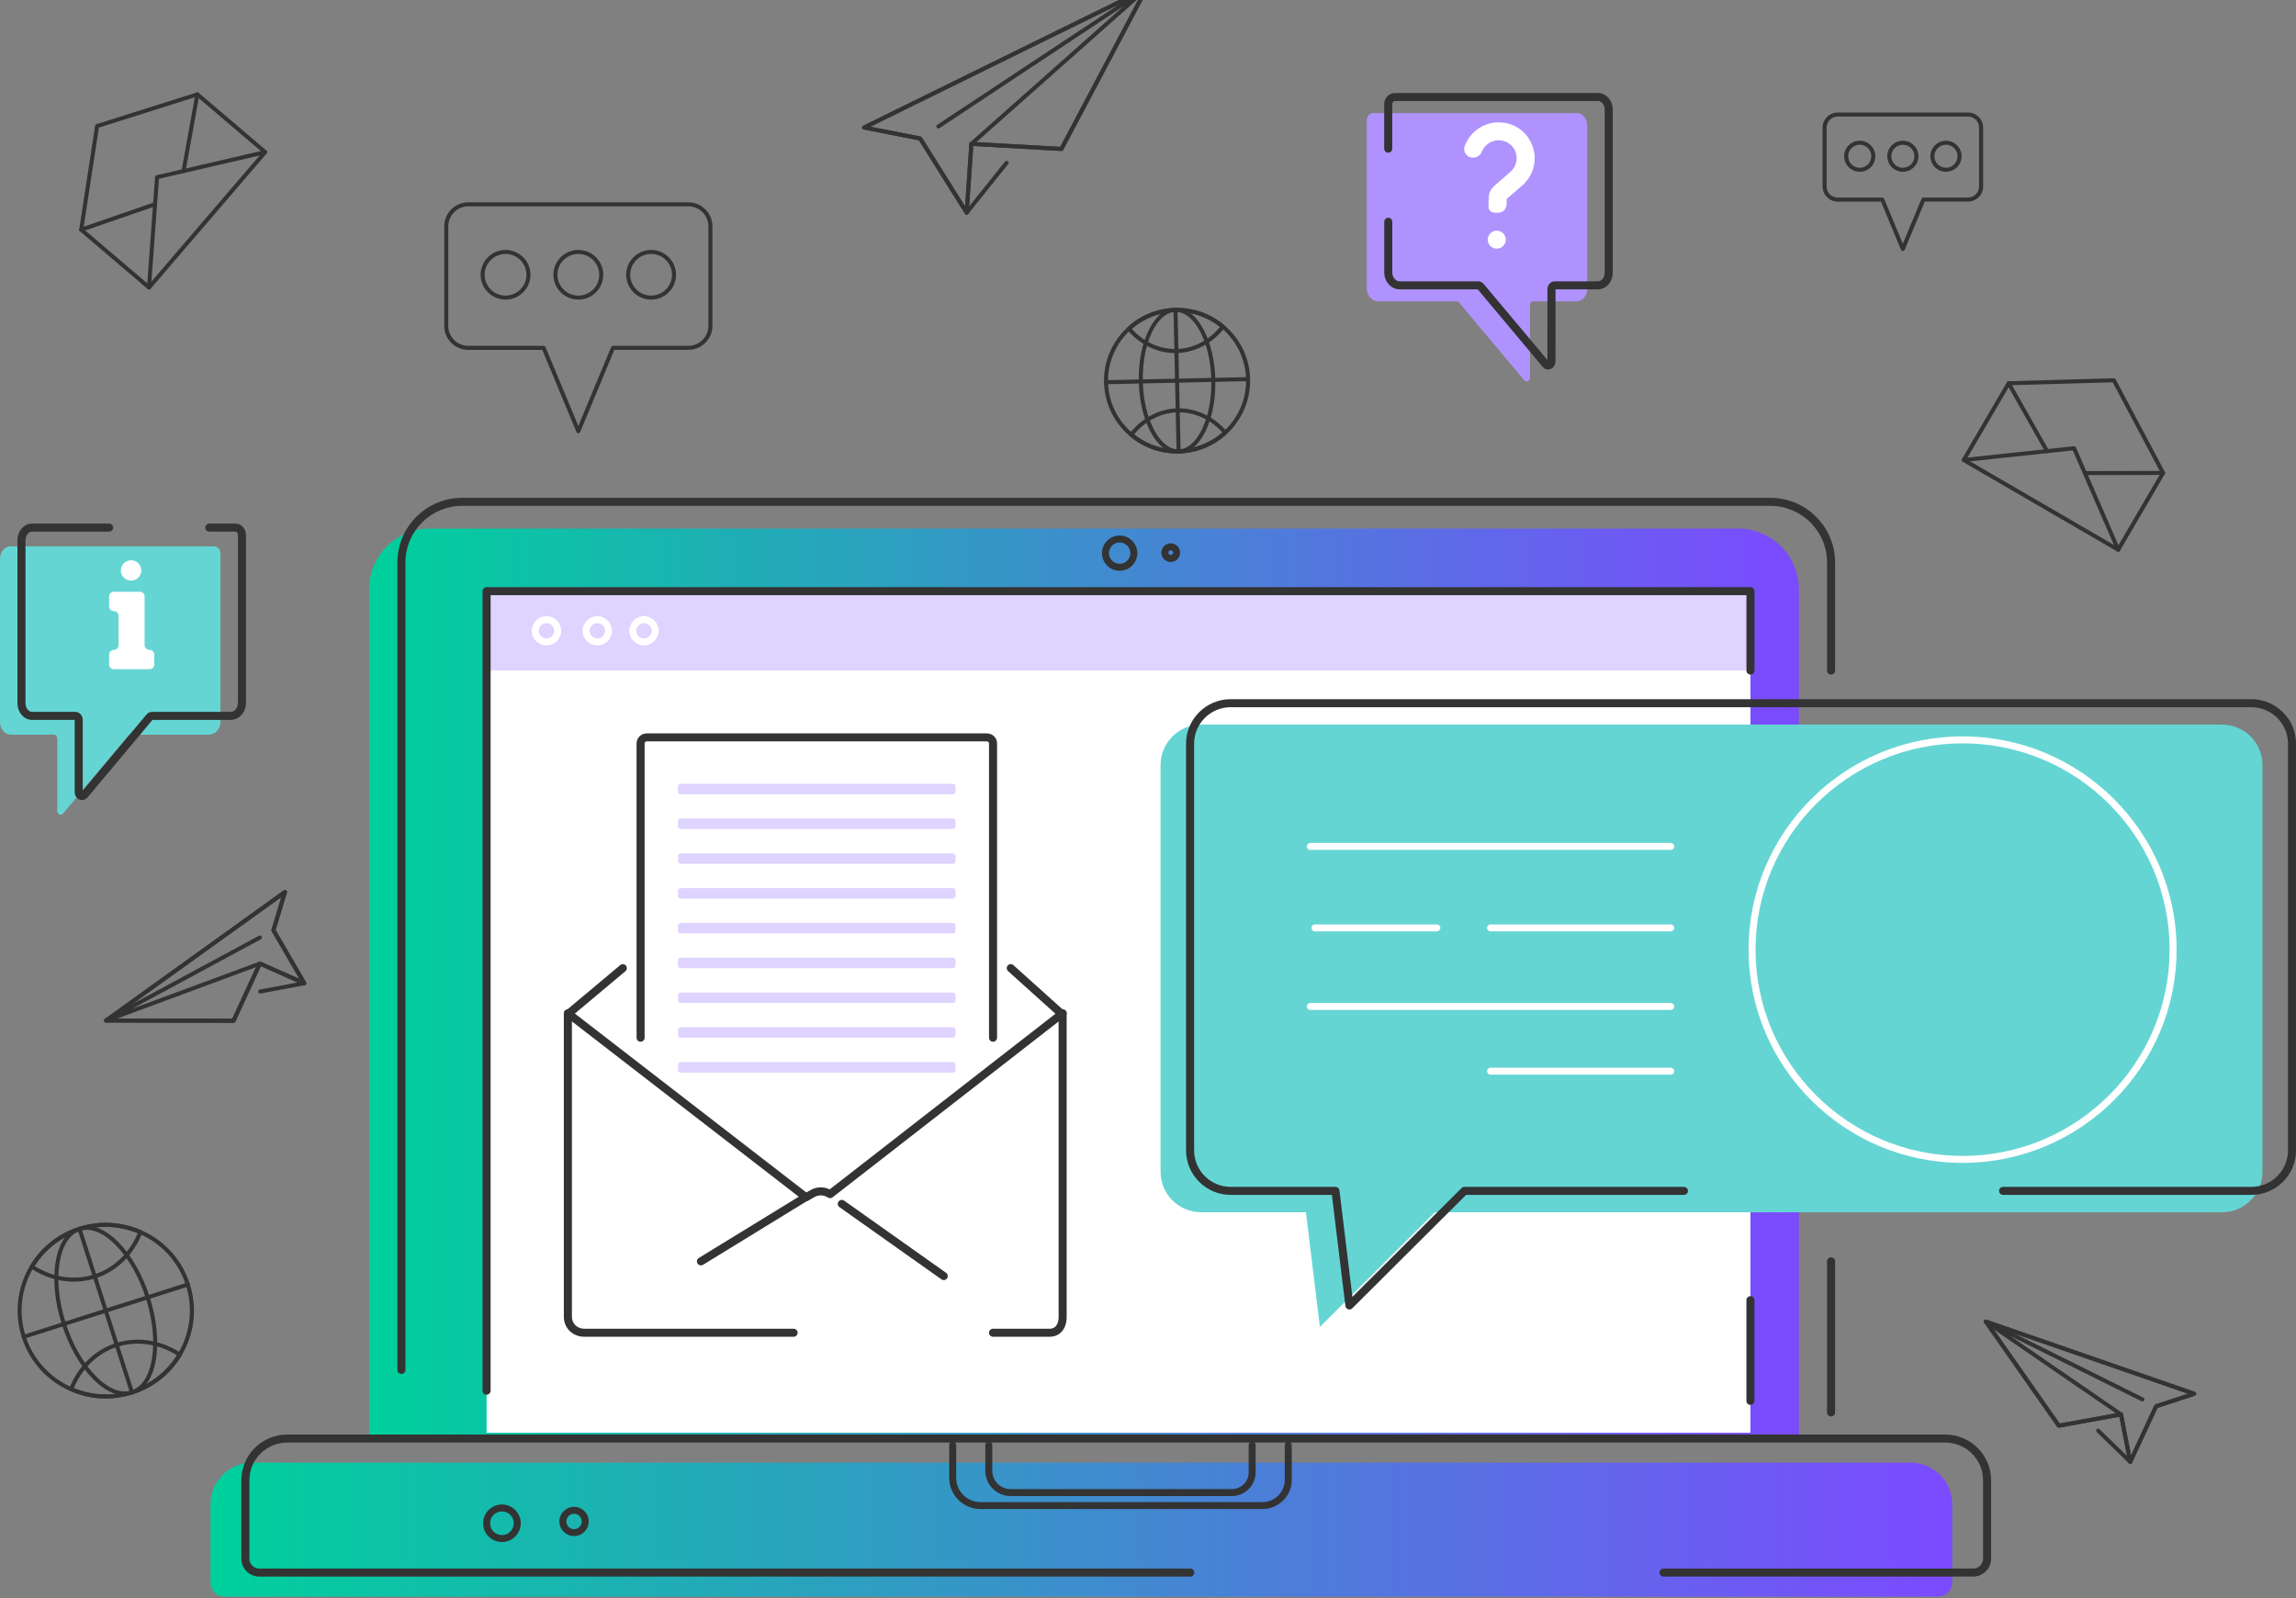 <svg xmlns="http://www.w3.org/2000/svg" width="520" height="362" viewBox="0 0 520 362" fill="none"><rect x="0" y="0" width="520" height="362" fill="#808080" stroke="none"/><path d="M407.408 325.815H83.613V133.425C83.613 125.85 89.775 119.711 97.377 119.711H393.638C401.24 119.711 407.402 125.85 407.402 133.425V325.815H407.408Z" fill="url(#paint0_linear)"></path><path d="M414.7 320.795C414.195 320.795 413.788 320.39 413.788 319.887V285.679C413.788 285.176 414.195 284.771 414.7 284.771C415.204 284.771 415.611 285.176 415.611 285.679V319.887C415.611 320.39 415.204 320.795 414.7 320.795Z" fill="#333333"></path><path d="M90.911 311.181C90.407 311.181 90 310.775 90 310.273V127.37C90 119.305 96.587 112.748 104.675 112.748H400.936C409.03 112.748 415.611 119.311 415.611 127.37V151.873C415.611 152.375 415.204 152.781 414.7 152.781C414.195 152.781 413.788 152.375 413.788 151.873V127.37C413.788 120.31 408.022 114.565 400.936 114.565H104.675C97.589 114.565 91.823 120.31 91.823 127.37V310.273C91.823 310.775 91.409 311.181 90.911 311.181Z" fill="#333333"></path><path d="M396.446 133.891H110.204V324.489H396.446V133.891Z" fill="white"></path><path d="M396.446 133.854H110.204V151.873H396.446V133.854Z" fill="#DFD3FF"></path><path d="M396.44 318.192C395.935 318.192 395.528 317.786 395.528 317.284V294.464C395.528 293.961 395.935 293.556 396.44 293.556C396.944 293.556 397.351 293.961 397.351 294.464V317.284C397.351 317.78 396.944 318.192 396.44 318.192Z" fill="#333333"></path><path d="M110.204 315.885C109.7 315.885 109.293 315.48 109.293 314.977V133.891C109.293 133.388 109.7 132.983 110.204 132.983H396.446C396.95 132.983 397.357 133.388 397.357 133.891V151.873C397.357 152.375 396.95 152.781 396.446 152.781C395.941 152.781 395.534 152.375 395.534 151.873V134.799H111.116V314.977C111.116 315.48 110.708 315.885 110.204 315.885Z" fill="#333333"></path><path d="M123.767 146.176C121.932 146.176 120.443 144.692 120.443 142.864C120.443 141.035 121.932 139.552 123.767 139.552C125.596 139.552 127.091 141.035 127.091 142.864C127.091 144.686 125.602 146.176 123.767 146.176ZM123.767 141.126C122.807 141.126 122.023 141.907 122.023 142.864C122.023 143.82 122.807 144.601 123.767 144.601C124.727 144.601 125.511 143.82 125.511 142.864C125.511 141.907 124.727 141.126 123.767 141.126Z" fill="white"></path><path d="M135.282 146.176C133.453 146.176 131.958 144.692 131.958 142.864C131.958 141.035 133.447 139.552 135.282 139.552C137.117 139.552 138.606 141.035 138.606 142.864C138.606 144.686 137.111 146.176 135.282 146.176ZM135.282 141.126C134.322 141.126 133.538 141.907 133.538 142.864C133.538 143.82 134.322 144.601 135.282 144.601C136.242 144.601 137.026 143.82 137.026 142.864C137.026 141.907 136.242 141.126 135.282 141.126Z" fill="white"></path><path d="M145.849 146.176C144.014 146.176 142.525 144.692 142.525 142.864C142.525 141.035 144.014 139.552 145.849 139.552C147.678 139.552 149.173 141.035 149.173 142.864C149.167 144.686 147.678 146.176 145.849 146.176ZM145.849 141.126C144.889 141.126 144.105 141.907 144.105 142.864C144.105 143.82 144.889 144.601 145.849 144.601C146.809 144.601 147.593 143.82 147.593 142.864C147.587 141.907 146.809 141.126 145.849 141.126Z" fill="white"></path><path d="M253.58 129.271C251.374 129.271 249.576 127.479 249.576 125.281C249.576 123.077 251.374 121.291 253.58 121.291C255.786 121.291 257.585 123.083 257.585 125.281C257.585 127.479 255.792 129.271 253.58 129.271ZM253.58 122.859C252.243 122.859 251.156 123.943 251.156 125.275C251.156 126.607 252.243 127.691 253.58 127.691C254.917 127.691 256.005 126.607 256.005 125.275C256.005 123.943 254.917 122.859 253.58 122.859Z" fill="#333333"></path><path d="M265.15 127.279C263.983 127.279 263.029 126.329 263.029 125.166C263.029 124.004 263.983 123.053 265.15 123.053C266.317 123.053 267.271 124.004 267.271 125.166C267.271 126.329 266.323 127.279 265.15 127.279ZM265.15 124.627C264.852 124.627 264.609 124.869 264.609 125.166C264.609 125.463 264.852 125.705 265.15 125.705C265.448 125.705 265.691 125.463 265.691 125.166C265.691 124.869 265.448 124.627 265.15 124.627Z" fill="#333333"></path><path d="M438.981 361.609H50.83C49.086 361.609 47.67 360.199 47.67 358.461V340.703C47.67 335.49 51.912 331.258 57.15 331.258H432.662C437.894 331.258 442.141 335.484 442.141 340.703V358.461C442.141 360.199 440.725 361.609 438.981 361.609Z" fill="url(#paint1_linear)"></path><path d="M446.881 357.068H376.752C376.247 357.068 375.84 356.663 375.84 356.16C375.84 355.658 376.247 355.252 376.752 355.252H446.881C448.121 355.252 449.129 354.247 449.129 353.012V335.254C449.129 330.549 445.289 326.717 440.561 326.717H65.049C60.328 326.717 56.481 330.543 56.481 335.254V353.012C56.481 354.247 57.49 355.252 58.73 355.252H269.586C270.09 355.252 270.497 355.658 270.497 356.16C270.497 356.663 270.09 357.068 269.586 357.068H58.73C56.487 357.068 54.658 355.252 54.658 353.012V335.254C54.658 329.544 59.319 324.9 65.049 324.9H440.561C446.292 324.9 450.952 329.544 450.952 335.254V353.012C450.952 355.252 449.123 357.068 446.881 357.068Z" fill="#333333"></path><path d="M285.926 341.774H222.055C218.154 341.774 214.982 338.614 214.982 334.727V327.286C214.982 326.85 215.334 326.499 215.772 326.499C216.209 326.499 216.562 326.85 216.562 327.286V334.727C216.562 337.748 219.029 340.2 222.055 340.2H285.926C288.709 340.2 290.975 337.942 290.975 335.169V327.286C290.975 326.85 291.328 326.499 291.765 326.499C292.203 326.499 292.555 326.85 292.555 327.286V335.169C292.555 338.814 289.578 341.774 285.926 341.774Z" fill="#333333"></path><path d="M279.004 338.826H228.879C225.725 338.826 223.155 336.271 223.155 333.122V327.286C223.155 326.85 223.507 326.499 223.945 326.499C224.382 326.499 224.735 326.85 224.735 327.286V333.122C224.735 335.399 226.594 337.252 228.879 337.252H279.004C281.095 337.252 282.796 335.556 282.796 333.474V327.286C282.796 326.85 283.149 326.499 283.586 326.499C284.024 326.499 284.376 326.85 284.376 327.286V333.474C284.376 336.422 281.964 338.826 279.004 338.826Z" fill="#333333"></path><path d="M113.68 349.24C111.328 349.24 109.414 347.333 109.414 344.989C109.414 342.646 111.328 340.739 113.68 340.739C116.032 340.739 117.946 342.646 117.946 344.989C117.94 347.333 116.032 349.24 113.68 349.24ZM113.68 342.313C112.197 342.313 110.994 343.512 110.994 344.989C110.994 346.461 112.197 347.666 113.68 347.666C115.163 347.666 116.366 346.467 116.366 344.989C116.36 343.512 115.157 342.313 113.68 342.313Z" fill="#333333"></path><path d="M130.014 347.89C128.185 347.89 126.69 346.406 126.69 344.578C126.69 342.755 128.179 341.266 130.014 341.266C131.843 341.266 133.338 342.749 133.338 344.578C133.338 346.406 131.849 347.89 130.014 347.89ZM130.014 342.846C129.054 342.846 128.27 343.621 128.27 344.584C128.27 345.54 129.054 346.321 130.014 346.321C130.974 346.321 131.758 345.54 131.758 344.584C131.758 343.621 130.974 342.846 130.014 342.846Z" fill="#333333"></path><path d="M357.076 25.605H311.022C310.213 25.605 309.551 26.343 309.551 27.258V65.329C309.551 66.945 310.712 68.253 312.146 68.253H329.914C330.12 68.253 330.315 68.35 330.454 68.519L345.22 86.138C345.694 86.707 346.509 86.302 346.509 85.503V69.155C346.509 68.659 346.849 68.253 347.262 68.253H357.064C358.394 68.253 359.476 66.963 359.476 65.377V28.481C359.488 26.894 358.413 25.605 357.076 25.605Z" fill="#B092FF"></path><path d="M350.629 83.68C350.167 83.68 349.717 83.474 349.395 83.093L334.678 65.535H317.013C315.081 65.535 313.507 63.815 313.507 61.702V50.223C313.507 49.72 313.914 49.315 314.418 49.315C314.923 49.315 315.33 49.72 315.33 50.223V61.702C315.33 62.816 316.083 63.718 317.013 63.718H334.781C335.255 63.718 335.711 63.93 336.021 64.306L350.458 81.531L350.464 65.522C350.464 64.523 351.212 63.712 352.129 63.712H361.931C362.745 63.712 363.432 62.81 363.432 61.745V24.848C363.432 23.782 362.745 22.88 361.931 22.88H315.877C315.573 22.88 315.318 23.219 315.318 23.625V33.682C315.318 34.184 314.911 34.59 314.406 34.59C313.902 34.59 313.495 34.184 313.495 33.682V23.625C313.495 22.214 314.564 21.064 315.877 21.064H361.931C363.76 21.064 365.255 22.759 365.255 24.848V61.745C365.255 63.833 363.766 65.529 361.931 65.529H352.3L352.287 81.87C352.287 82.663 351.838 83.335 351.151 83.583C350.981 83.65 350.805 83.68 350.629 83.68Z" fill="#333333"></path><path d="M333.547 35.71C332.247 35.679 331.275 34.408 331.7 33.179C333.025 29.377 337.108 26.864 341.508 27.972C343.391 28.444 345.069 29.619 346.144 31.229C348.611 34.911 347.724 39.415 344.783 41.976L341.24 45.058L341.21 46.311C341.186 47.371 340.305 48.206 339.241 48.182L338.427 48.164C337.686 48.146 337.096 47.534 337.114 46.796L337.163 44.755C337.187 43.744 337.637 42.794 338.397 42.128L342.091 38.907C343.197 37.944 343.701 36.509 343.41 34.995C343.136 33.597 342.067 32.404 340.7 31.98C338.475 31.284 336.367 32.465 335.613 34.342C335.285 35.183 334.459 35.728 333.547 35.71Z" fill="white"></path><path d="M339.035 52.245C340.159 52.269 341.052 53.202 341.028 54.328C341.003 55.448 340.068 56.338 338.937 56.313C337.813 56.289 336.92 55.357 336.944 54.231C336.968 53.105 337.904 52.221 339.035 52.245Z" fill="white"></path><path d="M2.412 123.731H48.467C49.275 123.731 49.937 124.47 49.937 125.384V163.455C49.937 165.072 48.776 166.38 47.342 166.38H29.568C29.362 166.38 29.167 166.476 29.028 166.646L14.262 184.265C13.788 184.834 12.973 184.428 12.973 183.629V167.282C12.973 166.785 12.633 166.38 12.22 166.38H2.412C1.082 166.38 0 165.09 0 163.504V126.607C0 125.015 1.082 123.731 2.412 123.731Z" fill="#65D5D4"></path><path d="M18.582 181.201C18.406 181.201 18.23 181.171 18.053 181.11C17.361 180.862 16.917 180.184 16.917 179.397V163.05H7.274C5.445 163.05 3.95 161.354 3.95 159.265V122.369C3.95 120.28 5.439 118.585 7.274 118.585H24.713C25.218 118.585 25.625 118.99 25.625 119.493C25.625 119.996 25.218 120.401 24.713 120.401H7.274C6.459 120.401 5.773 121.303 5.773 122.369V159.265C5.773 160.331 6.459 161.233 7.274 161.233H17.075C17.993 161.233 18.74 162.045 18.74 163.044V179.058L33.184 161.82C33.5 161.445 33.95 161.233 34.424 161.233H52.197C53.127 161.233 53.881 160.331 53.881 159.217V121.146C53.881 120.74 53.626 120.401 53.322 120.401H47.403C46.899 120.401 46.492 119.996 46.492 119.493C46.492 118.99 46.899 118.585 47.403 118.585H53.322C54.634 118.585 55.704 119.735 55.704 121.146V159.217C55.704 161.33 54.13 163.05 52.197 163.05H34.533L19.816 180.608C19.494 180.989 19.044 181.201 18.582 181.201Z" fill="#333333"></path><path d="M33.822 147.181H33.871C34.46 147.181 34.94 147.659 34.94 148.246V150.498C34.94 151.086 34.46 151.564 33.871 151.564H25.783C25.193 151.564 24.713 151.086 24.713 150.498V148.258C24.713 147.671 25.193 147.193 25.783 147.193C26.372 147.193 26.852 146.714 26.852 146.127V139.473C26.852 138.886 26.372 138.408 25.783 138.408C25.193 138.408 24.713 137.929 24.713 137.342V135.084C24.713 134.496 25.193 134.018 25.783 134.018H31.683C32.273 134.018 32.752 134.496 32.752 135.084V146.115C32.752 146.702 33.233 147.181 33.822 147.181Z" fill="white"></path><path d="M29.684 126.892C30.96 126.892 31.999 127.921 31.999 129.199C31.999 130.47 30.966 131.505 29.684 131.505C28.408 131.505 27.369 130.476 27.369 129.199C27.369 127.927 28.402 126.892 29.684 126.892Z" fill="white"></path><path d="M218.933 48.611C218.83 48.611 218.732 48.581 218.647 48.515C218.453 48.357 218.416 48.073 218.574 47.879L227.616 36.605C227.774 36.411 228.06 36.375 228.254 36.533C228.449 36.69 228.485 36.975 228.327 37.168L219.285 48.442C219.2 48.557 219.067 48.611 218.933 48.611Z" fill="#333333"></path><path d="M218.933 48.611C218.781 48.611 218.629 48.533 218.544 48.4L208.117 31.78L195.617 29.328C195.423 29.291 195.277 29.134 195.253 28.94C195.228 28.746 195.326 28.559 195.502 28.474L259.397 -2.943C259.573 -3.028 259.786 -2.992 259.925 -2.852C260.065 -2.713 260.095 -2.495 260.004 -2.326L240.796 33.947C240.711 34.105 240.559 34.202 240.365 34.19L220.428 33.063L219.389 48.194C219.377 48.394 219.237 48.557 219.042 48.605C219.006 48.611 218.969 48.611 218.933 48.611ZM197.118 28.692L208.493 30.926C208.615 30.95 208.724 31.023 208.791 31.132L218.574 46.728L219.547 32.549C219.565 32.3 219.79 32.107 220.027 32.125L240.122 33.263L258.54 -1.508L197.118 28.692Z" fill="#333333"></path><path d="M218.933 48.611C218.781 48.611 218.629 48.533 218.544 48.4L208.117 31.78L195.617 29.328C195.423 29.291 195.277 29.134 195.253 28.94C195.228 28.746 195.326 28.559 195.502 28.474L259.397 -2.943C259.573 -3.028 259.786 -2.992 259.925 -2.852C260.065 -2.713 260.095 -2.495 260.004 -2.326L240.796 33.947C240.711 34.105 240.559 34.202 240.365 34.19L220.428 33.063L219.389 48.194C219.377 48.394 219.237 48.557 219.042 48.605C219.006 48.611 218.969 48.611 218.933 48.611ZM197.118 28.692L208.493 30.926C208.615 30.95 208.724 31.023 208.791 31.132L218.574 46.728L219.547 32.549C219.565 32.3 219.79 32.107 220.027 32.125L240.122 33.263L258.54 -1.508L197.118 28.692Z" fill="#333333"></path><path d="M220.002 33.033C219.875 33.033 219.753 32.985 219.662 32.882C219.492 32.694 219.51 32.41 219.699 32.24L254.463 1.41L212.79 29.013C212.577 29.152 212.297 29.098 212.158 28.886C212.018 28.68 212.079 28.395 212.285 28.256L259.348 -2.913C259.549 -3.046 259.816 -2.998 259.962 -2.81C260.108 -2.622 260.083 -2.35 259.907 -2.192L220.312 32.924C220.215 32.997 220.106 33.033 220.002 33.033Z" fill="#333333"></path><path d="M482.459 331.536C482.344 331.536 482.228 331.494 482.143 331.409L474.869 324.343C474.687 324.168 474.687 323.883 474.863 323.702C475.04 323.52 475.325 323.52 475.508 323.696L482.781 330.761C482.963 330.937 482.963 331.221 482.787 331.403C482.696 331.488 482.581 331.536 482.459 331.536Z" fill="#333333"></path><path d="M482.459 331.538C482.441 331.538 482.423 331.538 482.404 331.532C482.21 331.508 482.052 331.362 482.009 331.169L479.998 320.864L466.356 323.346C466.18 323.376 466.004 323.304 465.901 323.158L449.384 299.576C449.269 299.412 449.275 299.201 449.397 299.043C449.518 298.886 449.725 298.825 449.907 298.892L497.091 315.239C497.274 315.306 497.401 315.475 497.395 315.669C497.395 315.863 497.268 316.038 497.079 316.099L488.651 318.866L482.866 331.278C482.799 331.435 482.635 331.538 482.459 331.538ZM480.363 319.883C480.575 319.883 480.77 320.034 480.812 320.252L482.641 329.625L487.916 318.303C487.971 318.188 488.068 318.103 488.189 318.06L495.53 315.651L450.946 300.206L466.49 322.396L480.29 319.889C480.308 319.883 480.338 319.883 480.363 319.883Z" fill="#333333"></path><path d="M482.459 331.538C482.441 331.538 482.423 331.538 482.404 331.532C482.21 331.508 482.052 331.362 482.009 331.169L479.998 320.864L466.356 323.346C466.18 323.376 466.004 323.304 465.901 323.158L449.384 299.576C449.269 299.412 449.275 299.201 449.397 299.043C449.518 298.886 449.725 298.825 449.907 298.892L497.091 315.239C497.274 315.306 497.401 315.475 497.395 315.669C497.395 315.863 497.268 316.038 497.079 316.099L488.651 318.866L482.866 331.278C482.799 331.435 482.635 331.538 482.459 331.538ZM480.363 319.883C480.575 319.883 480.77 320.034 480.812 320.252L482.641 329.625L487.916 318.303C487.971 318.188 488.068 318.103 488.189 318.06L495.53 315.651L450.946 300.206L466.49 322.396L480.29 319.889C480.308 319.883 480.338 319.883 480.363 319.883Z" fill="#333333"></path><path d="M480.364 320.789C480.273 320.789 480.187 320.765 480.108 320.711L449.507 299.689C449.313 299.556 449.252 299.29 449.373 299.084C449.495 298.878 449.756 298.799 449.969 298.908L485.419 316.539C485.644 316.648 485.735 316.92 485.626 317.151C485.517 317.375 485.243 317.465 485.012 317.356L455.347 302.608L480.625 319.966C480.832 320.105 480.886 320.39 480.74 320.596C480.649 320.723 480.51 320.789 480.364 320.789Z" fill="#333333"></path><path d="M58.924 225.018C58.712 225.018 58.517 224.867 58.475 224.649C58.426 224.401 58.59 224.165 58.839 224.116L68.817 222.239C69.066 222.191 69.303 222.354 69.352 222.602C69.4 222.851 69.236 223.087 68.987 223.135L59.009 225.012C58.979 225.012 58.949 225.018 58.924 225.018Z" fill="#333333"></path><path d="M52.884 231.642L24.021 231.581C23.82 231.581 23.65 231.454 23.589 231.266C23.528 231.079 23.595 230.873 23.759 230.758L64.284 201.648C64.442 201.533 64.654 201.533 64.812 201.648C64.97 201.763 65.043 201.962 64.983 202.15L62.418 210.614L69.297 222.457C69.394 222.627 69.376 222.845 69.242 222.99C69.109 223.135 68.896 223.178 68.72 223.099L59.094 218.824L53.303 231.375C53.224 231.539 53.06 231.642 52.884 231.642ZM25.43 230.673L52.593 230.734L58.45 218.037C58.554 217.813 58.821 217.71 59.052 217.813L67.802 221.7L61.531 210.899C61.47 210.79 61.452 210.663 61.489 210.542L63.719 203.173L25.43 230.673Z" fill="#333333"></path><path d="M52.884 231.642L24.021 231.581C23.82 231.581 23.65 231.454 23.589 231.266C23.528 231.079 23.595 230.873 23.759 230.758L64.284 201.648C64.442 201.533 64.654 201.533 64.812 201.648C64.97 201.763 65.043 201.962 64.983 202.15L62.418 210.614L69.297 222.457C69.394 222.627 69.376 222.845 69.242 222.99C69.109 223.135 68.896 223.178 68.72 223.099L59.094 218.824L53.303 231.375C53.224 231.539 53.06 231.642 52.884 231.642ZM25.43 230.673L52.593 230.734L58.45 218.037C58.554 217.813 58.821 217.71 59.052 217.813L67.802 221.7L61.531 210.899C61.47 210.79 61.452 210.663 61.489 210.542L63.719 203.173L25.43 230.673Z" fill="#333333"></path><path d="M24.027 231.581C23.85 231.581 23.686 231.478 23.613 231.315C23.516 231.097 23.601 230.843 23.814 230.728L58.657 211.922C58.882 211.801 59.155 211.886 59.277 212.104C59.398 212.322 59.313 212.6 59.094 212.721L29.939 228.457L58.718 217.807C58.955 217.722 59.216 217.837 59.301 218.074C59.386 218.31 59.271 218.57 59.034 218.655L24.191 231.551C24.13 231.569 24.075 231.581 24.027 231.581Z" fill="#333333"></path><path d="M503.204 164.103H272.047C266.967 164.103 262.847 168.208 262.847 173.27V265.39C262.847 270.452 266.967 274.557 272.047 274.557H295.77L298.929 300.519L324.986 274.557H503.211C508.29 274.557 512.41 270.452 512.41 265.39V173.27C512.404 168.208 508.284 164.103 503.204 164.103Z" fill="#65D5D4"></path><path d="M305.614 296.583C305.516 296.583 305.413 296.565 305.316 296.535C304.988 296.42 304.751 296.129 304.708 295.784L301.646 270.621H278.731C273.159 270.621 268.62 266.104 268.62 260.546V168.426C268.62 162.874 273.153 158.351 278.731 158.351H509.895C515.467 158.351 520.006 162.868 520.006 168.426V260.546C520.006 266.098 515.473 270.621 509.895 270.621H453.656C453.152 270.621 452.745 270.216 452.745 269.713C452.745 269.21 453.152 268.805 453.656 268.805H509.895C514.464 268.805 518.183 265.099 518.183 260.546V168.426C518.183 163.873 514.464 160.168 509.895 160.168H278.731C274.161 160.168 270.442 163.873 270.442 168.426V260.546C270.442 265.099 274.161 268.805 278.731 268.805H302.454C302.916 268.805 303.304 269.15 303.359 269.604L306.294 293.713L331.026 269.071C331.196 268.902 331.427 268.805 331.67 268.805H381.376C381.88 268.805 382.287 269.21 382.287 269.713C382.287 270.216 381.88 270.621 381.376 270.621H332.046L306.258 296.317C306.081 296.486 305.851 296.583 305.614 296.583Z" fill="#333333"></path><path d="M444.487 263.374C417.756 263.374 396.014 241.705 396.014 215.077C396.014 188.449 417.762 166.779 444.487 166.779C471.217 166.779 492.959 188.449 492.959 215.077C492.959 241.705 471.217 263.374 444.487 263.374ZM444.487 168.353C418.631 168.353 397.594 189.314 397.594 215.077C397.594 240.839 418.631 261.8 444.487 261.8C470.342 261.8 491.379 240.839 491.379 215.077C491.379 189.314 470.342 168.353 444.487 168.353Z" fill="white"></path><path d="M378.392 192.481H296.766C296.329 192.481 295.976 192.13 295.976 191.694C295.976 191.258 296.329 190.907 296.766 190.907H378.392C378.83 190.907 379.182 191.258 379.182 191.694C379.182 192.13 378.83 192.481 378.392 192.481Z" fill="white"></path><path d="M378.392 228.73H296.766C296.329 228.73 295.976 228.378 295.976 227.943C295.976 227.507 296.329 227.155 296.766 227.155H378.392C378.83 227.155 379.182 227.507 379.182 227.943C379.182 228.378 378.83 228.73 378.392 228.73Z" fill="white"></path><path d="M378.392 210.941H337.576C337.139 210.941 336.786 210.59 336.786 210.154C336.786 209.718 337.139 209.367 337.576 209.367H378.392C378.83 209.367 379.182 209.718 379.182 210.154C379.182 210.59 378.83 210.941 378.392 210.941Z" fill="white"></path><path d="M378.392 243.394H337.576C337.139 243.394 336.786 243.043 336.786 242.607C336.786 242.171 337.139 241.82 337.576 241.82H378.392C378.83 241.82 379.182 242.171 379.182 242.607C379.182 243.043 378.83 243.394 378.392 243.394Z" fill="white"></path><path d="M325.423 210.941H297.805C297.368 210.941 297.015 210.59 297.015 210.154C297.015 209.718 297.368 209.367 297.805 209.367H325.423C325.861 209.367 326.213 209.718 326.213 210.154C326.213 210.59 325.861 210.941 325.423 210.941Z" fill="white"></path><path d="M128.877 230.388C128.616 230.388 128.361 230.279 128.179 230.062C127.856 229.68 127.905 229.105 128.288 228.784L140.477 218.576C140.86 218.255 141.438 218.303 141.76 218.685C142.082 219.066 142.033 219.642 141.65 219.962L129.461 230.17C129.291 230.316 129.084 230.388 128.877 230.388Z" fill="#333333"></path><path d="M240.479 230.582C240.26 230.582 240.042 230.504 239.871 230.346L228.308 219.944C227.931 219.611 227.907 219.036 228.241 218.661C228.575 218.285 229.152 218.261 229.529 218.594L241.093 228.996C241.47 229.329 241.494 229.904 241.16 230.28C240.977 230.479 240.728 230.582 240.479 230.582Z" fill="#333333"></path><path d="M224.905 235.941C224.401 235.941 223.993 235.535 223.993 235.032V168.372C223.993 168.117 223.787 167.917 223.538 167.917H146.451C146.195 167.917 145.995 168.123 145.995 168.372V235.026C145.995 235.529 145.588 235.934 145.083 235.934C144.579 235.934 144.172 235.529 144.172 235.026V168.372C144.172 167.118 145.193 166.101 146.451 166.101H223.538C224.796 166.101 225.816 167.118 225.816 168.372V235.026C225.816 235.529 225.409 235.941 224.905 235.941Z" fill="#333333"></path><path d="M215.814 177.508H154.168C153.84 177.508 153.572 177.774 153.572 178.101V179.282C153.572 179.609 153.84 179.875 154.168 179.875H215.814C216.143 179.875 216.41 179.609 216.41 179.282V178.101C216.41 177.774 216.143 177.508 215.814 177.508Z" fill="#DFD3FF"></path><path d="M215.814 185.391H154.168C153.84 185.391 153.572 185.657 153.572 185.984V187.165C153.572 187.492 153.84 187.758 154.168 187.758H215.814C216.143 187.758 216.41 187.492 216.41 187.165V185.984C216.41 185.651 216.143 185.391 215.814 185.391Z" fill="#DFD3FF"></path><path d="M215.814 193.268H154.168C153.84 193.268 153.572 193.534 153.572 193.861V195.042C153.572 195.369 153.84 195.635 154.168 195.635H215.814C216.143 195.635 216.41 195.369 216.41 195.042V193.861C216.41 193.534 216.143 193.268 215.814 193.268Z" fill="#DFD3FF"></path><path d="M215.814 201.151H154.168C153.84 201.151 153.572 201.417 153.572 201.744V202.925C153.572 203.252 153.84 203.518 154.168 203.518H215.814C216.143 203.518 216.41 203.252 216.41 202.925V201.744C216.41 201.411 216.143 201.151 215.814 201.151Z" fill="#DFD3FF"></path><path d="M215.814 209.028H154.168C153.84 209.028 153.572 209.294 153.572 209.621V210.802C153.572 211.129 153.84 211.395 154.168 211.395H215.814C216.143 211.395 216.41 211.129 216.41 210.802V209.621C216.41 209.294 216.143 209.028 215.814 209.028Z" fill="#DFD3FF"></path><path d="M215.814 216.905H154.168C153.84 216.905 153.572 217.171 153.572 217.498V218.679C153.572 219.006 153.84 219.272 154.168 219.272H215.814C216.143 219.272 216.41 219.006 216.41 218.679V217.498C216.41 217.171 216.143 216.905 215.814 216.905Z" fill="#DFD3FF"></path><path d="M215.814 224.788H154.168C153.84 224.788 153.572 225.054 153.572 225.381V226.562C153.572 226.889 153.84 227.155 154.168 227.155H215.814C216.143 227.155 216.41 226.889 216.41 226.562V225.381C216.41 225.054 216.143 224.788 215.814 224.788Z" fill="#DFD3FF"></path><path d="M215.814 232.665H154.168C153.84 232.665 153.572 232.931 153.572 233.258V234.439C153.572 234.766 153.84 235.032 154.168 235.032H215.814C216.143 235.032 216.41 234.766 216.41 234.439V233.258C216.41 232.931 216.143 232.665 215.814 232.665Z" fill="#DFD3FF"></path><path d="M215.814 240.548H154.168C153.84 240.548 153.572 240.815 153.572 241.141V242.322C153.572 242.649 153.84 242.915 154.168 242.915H215.814C216.143 242.915 216.41 242.649 216.41 242.322V241.141C216.41 240.815 216.143 240.548 215.814 240.548Z" fill="#DFD3FF"></path><path d="M237.684 302.753H224.905C224.401 302.753 223.993 302.347 223.993 301.845C223.993 301.342 224.401 300.936 224.905 300.936H237.684C239.483 300.936 239.756 299.253 239.756 298.254V229.674C239.756 229.172 240.163 228.766 240.667 228.766C241.172 228.766 241.579 229.172 241.579 229.674V298.254C241.579 300.985 240.048 302.753 237.684 302.753Z" fill="#333333"></path><path d="M179.726 302.753H132.305C129.722 302.753 127.698 300.779 127.698 298.254V229.48C127.698 229.135 127.899 228.82 128.209 228.663C128.525 228.512 128.896 228.548 129.169 228.76L182.618 270.07L183.603 269.513C184.921 268.768 186.55 268.72 187.911 269.374L240.115 228.76C240.509 228.451 241.081 228.524 241.397 228.917C241.707 229.311 241.634 229.886 241.239 230.195L188.567 271.172C188.276 271.396 187.881 271.426 187.565 271.251L187.255 271.081C186.404 270.609 185.353 270.615 184.508 271.093L182.995 271.947C182.673 272.129 182.278 272.098 181.986 271.874L129.528 231.333V298.254C129.528 299.762 130.749 300.936 132.311 300.936H179.732C180.236 300.936 180.643 301.342 180.643 301.845C180.643 302.347 180.224 302.753 179.726 302.753Z" fill="#333333"></path><path d="M158.75 286.587C158.446 286.587 158.142 286.436 157.972 286.157C157.711 285.727 157.844 285.17 158.27 284.91L181.968 270.379C182.393 270.119 182.959 270.246 183.22 270.676C183.481 271.106 183.347 271.663 182.922 271.923L159.224 286.454C159.078 286.545 158.914 286.587 158.75 286.587Z" fill="#333333"></path><path d="M213.742 289.917C213.56 289.917 213.378 289.863 213.214 289.748L190.123 273.4C189.716 273.11 189.618 272.54 189.91 272.135C190.202 271.729 190.773 271.632 191.18 271.923L214.271 288.27C214.678 288.561 214.775 289.13 214.484 289.536C214.307 289.784 214.028 289.917 213.742 289.917Z" fill="#333333"></path><path d="M23.931 316.741C20.79 316.741 17.679 315.996 14.81 314.519C10.071 312.085 6.565 307.956 4.942 302.894C3.32 297.833 3.769 292.444 6.212 287.722C8.655 282.999 12.799 279.505 17.879 277.889C22.959 276.272 28.367 276.72 33.107 279.154C37.847 281.588 41.353 285.717 42.975 290.779C44.598 295.841 44.148 301.229 41.705 305.952C39.263 310.674 35.118 314.168 30.038 315.784C28.033 316.42 25.973 316.741 23.931 316.741ZM23.974 277.847C22.023 277.847 20.061 278.149 18.147 278.755C13.297 280.299 9.348 283.635 7.014 288.139C4.681 292.644 4.256 297.79 5.805 302.616C7.355 307.447 10.703 311.383 15.224 313.708C19.745 316.033 24.91 316.457 29.753 314.913C34.602 313.369 38.552 310.033 40.885 305.528C43.218 301.023 43.644 295.877 42.094 291.052C40.545 286.22 37.197 282.285 32.676 279.96C29.941 278.555 26.97 277.847 23.974 277.847Z" fill="#333333"></path><path d="M28.27 316.057C26.003 316.057 23.524 314.798 21.124 312.388C18.159 309.409 15.643 305.013 14.033 300C12.422 294.987 11.912 289.95 12.593 285.814C13.291 281.57 15.163 278.755 17.873 277.895C20.577 277.035 23.743 278.24 26.781 281.292C29.747 284.27 32.262 288.666 33.873 293.679C35.483 298.692 35.993 303.73 35.313 307.865C34.614 312.109 32.742 314.925 30.032 315.784C29.461 315.966 28.872 316.057 28.27 316.057ZM19.641 278.531C19.131 278.531 18.633 278.603 18.153 278.761C15.789 279.511 14.136 282.073 13.498 285.96C12.842 289.956 13.34 294.848 14.908 299.722C16.476 304.602 18.912 308.87 21.78 311.746C24.57 314.543 27.407 315.669 29.765 314.919C32.129 314.168 33.782 311.607 34.419 307.72C35.076 303.724 34.578 298.832 33.01 293.958C31.442 289.078 29.005 284.809 26.143 281.933C23.913 279.699 21.659 278.531 19.641 278.531Z" fill="#333333"></path><path d="M29.892 315.809C29.698 315.809 29.522 315.688 29.461 315.494L17.575 278.464C17.496 278.228 17.63 277.968 17.873 277.895C18.116 277.816 18.371 277.949 18.444 278.192L30.33 315.221C30.409 315.457 30.275 315.718 30.032 315.79C29.99 315.797 29.941 315.809 29.892 315.809Z" fill="#333333"></path><path d="M5.374 303.215C5.179 303.215 5.003 303.094 4.942 302.9C4.863 302.664 4.997 302.404 5.24 302.331L42.404 290.488C42.647 290.41 42.902 290.543 42.975 290.785C43.054 291.021 42.921 291.282 42.678 291.354L5.513 303.191C5.465 303.203 5.416 303.215 5.374 303.215Z" fill="#333333"></path><path d="M23.992 316.723C21.246 316.723 18.505 316.154 15.941 315.034C15.716 314.937 15.613 314.683 15.698 314.452C17.648 309.439 21.513 305.685 26.307 304.16C31.102 302.634 36.431 303.451 40.94 306.412C41.146 306.545 41.207 306.818 41.079 307.023C38.576 311.201 34.657 314.313 30.038 315.784C28.064 316.414 26.028 316.723 23.992 316.723ZM16.712 314.374C20.875 316.081 25.487 316.281 29.759 314.919C34.031 313.556 37.677 310.729 40.065 306.933C35.872 304.323 30.98 303.627 26.581 305.025C22.181 306.424 18.608 309.821 16.712 314.374Z" fill="#333333"></path><path d="M16.731 290.27C13.383 290.27 9.992 289.247 6.972 287.267C6.771 287.134 6.704 286.862 6.832 286.656C9.329 282.478 13.255 279.366 17.873 277.895C22.497 276.424 27.498 276.69 31.971 278.646C32.196 278.743 32.299 278.997 32.214 279.227C30.263 284.24 26.398 287.994 21.604 289.52C20.018 290.022 18.378 290.27 16.731 290.27ZM7.841 286.741C12.04 289.35 16.925 290.046 21.325 288.648C25.724 287.249 29.297 283.853 31.193 279.3C27.03 277.592 22.418 277.392 18.147 278.755C13.881 280.117 10.235 282.944 7.841 286.741Z" fill="#333333"></path><path d="M266.577 102.702C257.62 102.702 250.237 95.545 250.042 86.579C249.842 77.491 257.103 69.934 266.224 69.735C275.357 69.565 282.929 76.77 283.129 85.858C283.33 94.946 276.068 102.502 266.947 102.702C266.82 102.696 266.698 102.702 266.577 102.702ZM266.589 70.637C266.473 70.637 266.358 70.637 266.242 70.643C257.626 70.831 250.765 77.969 250.954 86.56C251.142 95.146 258.313 101.981 266.923 101.794C275.54 101.606 282.4 94.468 282.212 85.882C282.029 77.4 275.053 70.637 266.589 70.637Z" fill="#333333"></path><path d="M266.838 102.696C264.505 102.696 262.299 100.994 260.622 97.888C258.969 94.831 258.009 90.756 257.911 86.403C257.711 77.315 261.436 69.838 266.218 69.735C268.582 69.698 270.836 71.388 272.538 74.542C274.191 77.6 275.151 81.674 275.248 86.028C275.345 90.381 274.561 94.498 273.048 97.622C271.486 100.843 269.317 102.647 266.941 102.702C266.911 102.696 266.874 102.696 266.838 102.696ZM266.327 70.637C266.297 70.637 266.273 70.637 266.242 70.637C261.965 70.728 258.641 77.793 258.829 86.379C258.92 90.593 259.844 94.522 261.43 97.453C262.961 100.286 264.906 101.818 266.929 101.782C268.94 101.739 270.824 100.117 272.234 97.216C273.686 94.219 274.44 90.248 274.342 86.04C274.251 81.826 273.328 77.896 271.742 74.966C270.229 72.175 268.308 70.637 266.327 70.637Z" fill="#333333"></path><path d="M266.935 102.696C266.686 102.696 266.486 102.496 266.479 102.254L265.775 70.201C265.768 69.953 265.969 69.741 266.218 69.735C266.224 69.735 266.224 69.735 266.23 69.735C266.479 69.735 266.68 69.934 266.686 70.177L267.391 102.23C267.397 102.478 267.196 102.69 266.947 102.696C266.941 102.696 266.935 102.696 266.935 102.696Z" fill="#333333"></path><path d="M250.498 87.021C250.249 87.021 250.048 86.821 250.042 86.579C250.036 86.33 250.237 86.118 250.486 86.112L282.655 85.41C282.661 85.41 282.661 85.41 282.667 85.41C282.916 85.41 283.117 85.61 283.123 85.852C283.129 86.1 282.929 86.312 282.679 86.318L250.51 87.021C250.504 87.021 250.498 87.021 250.498 87.021Z" fill="#333333"></path><path d="M266.583 102.702C262.688 102.702 258.914 101.321 255.918 98.803C255.73 98.645 255.706 98.373 255.852 98.179C258.586 94.649 262.548 92.573 266.716 92.482C270.885 92.421 274.938 94.292 277.824 97.701C277.982 97.888 277.964 98.161 277.788 98.324C274.816 101.061 270.964 102.611 266.941 102.702C266.826 102.696 266.704 102.702 266.583 102.702ZM256.848 98.385C259.71 100.661 263.277 101.872 266.923 101.788C270.575 101.709 274.081 100.347 276.84 97.949C274.154 94.958 270.478 93.311 266.741 93.384C262.979 93.463 259.4 95.279 256.848 98.385Z" fill="#333333"></path><path d="M266.163 79.961C262.092 79.961 258.161 78.066 255.341 74.736C255.183 74.548 255.201 74.276 255.378 74.112C258.349 71.382 262.201 69.826 266.224 69.735C270.259 69.662 274.16 71.031 277.253 73.634C277.441 73.791 277.466 74.064 277.32 74.258C274.586 77.787 270.624 79.864 266.449 79.955C266.352 79.955 266.255 79.961 266.163 79.961ZM256.325 74.482C259.011 77.473 262.682 79.119 266.425 79.047C270.186 78.962 273.765 77.146 276.317 74.046C273.455 71.769 269.876 70.564 266.242 70.643C262.59 70.722 259.084 72.084 256.325 74.482Z" fill="#333333"></path><path d="M130.984 98.129C130.801 98.129 130.631 98.02 130.564 97.851L122.823 79.245H106.064C103.056 79.245 100.613 76.805 100.613 73.814V51.255C100.613 48.258 103.062 45.824 106.064 45.824H155.897C158.905 45.824 161.348 48.264 161.348 51.255V73.802C161.348 76.799 158.899 79.233 155.897 79.233H139.138L131.403 97.838C131.336 98.014 131.166 98.129 130.984 98.129ZM106.064 46.732C103.56 46.732 101.525 48.76 101.525 51.255V73.802C101.525 76.296 103.56 78.325 106.064 78.325H123.127C123.309 78.325 123.479 78.434 123.546 78.603L130.984 96.482L138.415 78.603C138.488 78.434 138.652 78.325 138.834 78.325H155.897C158.401 78.325 160.437 76.296 160.437 73.802V51.255C160.437 48.76 158.401 46.732 155.897 46.732H106.064Z" fill="#333333"></path><path d="M114.498 67.856C111.387 67.856 108.853 65.332 108.853 62.232C108.853 59.132 111.387 56.607 114.498 56.607C117.609 56.607 120.143 59.132 120.143 62.232C120.143 65.332 117.609 67.856 114.498 67.856ZM114.498 57.515C111.891 57.515 109.764 59.628 109.764 62.232C109.764 64.829 111.885 66.948 114.498 66.948C117.111 66.948 119.232 64.835 119.232 62.232C119.232 59.628 117.111 57.515 114.498 57.515Z" fill="#333333"></path><path d="M130.984 67.856C127.872 67.856 125.338 65.332 125.338 62.232C125.338 59.132 127.872 56.607 130.984 56.607C134.095 56.607 136.629 59.132 136.629 62.232C136.629 65.332 134.095 67.856 130.984 67.856ZM130.984 57.515C128.371 57.515 126.25 59.628 126.25 62.232C126.25 64.829 128.371 66.948 130.984 66.948C133.59 66.948 135.717 64.835 135.717 62.232C135.717 59.628 133.59 57.515 130.984 57.515Z" fill="#333333"></path><path d="M147.463 67.856C144.352 67.856 141.818 65.332 141.818 62.232C141.818 59.132 144.352 56.607 147.463 56.607C150.574 56.607 153.108 59.132 153.108 62.232C153.108 65.332 150.58 67.856 147.463 67.856ZM147.463 57.515C144.856 57.515 142.73 59.628 142.73 62.232C142.73 64.829 144.85 66.948 147.463 66.948C150.076 66.948 152.197 64.835 152.197 62.232C152.197 59.628 150.076 57.515 147.463 57.515Z" fill="#333333"></path><path d="M430.96 56.846C430.778 56.846 430.608 56.737 430.541 56.568L426.002 45.658H416.201C414.317 45.658 412.786 44.132 412.786 42.255V28.886C412.786 27.009 414.317 25.484 416.201 25.484H445.726C447.61 25.484 449.141 27.009 449.141 28.886V42.249C449.141 44.126 447.61 45.651 445.726 45.651H435.925L431.386 56.562C431.313 56.731 431.143 56.846 430.96 56.846ZM416.194 26.392C414.815 26.392 413.691 27.512 413.691 28.886V42.249C413.691 43.623 414.815 44.743 416.194 44.743H426.3C426.482 44.743 426.652 44.852 426.719 45.022L430.954 55.2L435.19 45.022C435.263 44.852 435.427 44.743 435.609 44.743H445.714C447.094 44.743 448.218 43.623 448.218 42.249V28.886C448.218 27.512 447.094 26.392 445.714 26.392H416.194Z" fill="#333333"></path><path d="M421.195 38.907C419.251 38.907 417.665 37.327 417.665 35.389C417.665 33.452 419.251 31.871 421.195 31.871C423.14 31.871 424.726 33.452 424.726 35.389C424.726 37.327 423.14 38.907 421.195 38.907ZM421.195 32.779C419.749 32.779 418.576 33.948 418.576 35.389C418.576 36.83 419.749 37.999 421.195 37.999C422.642 37.999 423.814 36.83 423.814 35.389C423.814 33.948 422.636 32.779 421.195 32.779Z" fill="#333333"></path><path d="M430.96 38.907C429.016 38.907 427.43 37.327 427.43 35.389C427.43 33.452 429.016 31.871 430.96 31.871C432.905 31.871 434.491 33.452 434.491 35.389C434.491 37.327 432.905 38.907 430.96 38.907ZM430.96 32.779C429.514 32.779 428.341 33.948 428.341 35.389C428.341 36.83 429.514 37.999 430.96 37.999C432.407 37.999 433.579 36.83 433.579 35.389C433.579 33.948 432.407 32.779 430.96 32.779Z" fill="#333333"></path><path d="M440.725 38.907C438.781 38.907 437.195 37.327 437.195 35.389C437.195 33.452 438.781 31.871 440.725 31.871C442.67 31.871 444.256 33.452 444.256 35.389C444.256 37.327 442.67 38.907 440.725 38.907ZM440.725 32.779C439.279 32.779 438.106 33.948 438.106 35.389C438.106 36.83 439.279 37.999 440.725 37.999C442.172 37.999 443.344 36.83 443.344 35.389C443.344 33.948 442.172 32.779 440.725 32.779Z" fill="#333333"></path><path d="M479.726 124.953C479.647 124.953 479.568 124.935 479.496 124.892L444.525 104.579C444.422 104.519 444.343 104.422 444.312 104.301C444.282 104.18 444.3 104.059 444.361 103.956L454.533 86.567C454.612 86.434 454.758 86.349 454.916 86.343L478.742 85.671C478.943 85.665 479.076 85.762 479.155 85.913L490.306 106.904C490.379 107.043 490.379 107.207 490.294 107.346L480.121 124.735C480.061 124.838 479.963 124.917 479.842 124.947C479.799 124.947 479.763 124.953 479.726 124.953ZM445.376 104.022L479.562 123.881L489.376 107.104L478.481 86.585L455.195 87.245L445.376 104.022Z" fill="#333333"></path><path d="M479.726 124.953C479.55 124.953 479.379 124.85 479.306 124.68L469.456 102.006L444.798 104.64C444.543 104.664 444.324 104.488 444.293 104.234C444.269 103.986 444.445 103.762 444.701 103.732L469.693 101.062C469.9 101.037 470.082 101.152 470.161 101.334L480.145 124.317C480.242 124.547 480.139 124.814 479.908 124.917C479.847 124.941 479.787 124.953 479.726 124.953Z" fill="#333333"></path><path d="M463.617 102.624C463.459 102.624 463.301 102.539 463.222 102.394L454.526 87.021C454.405 86.803 454.478 86.525 454.702 86.403C454.921 86.282 455.201 86.361 455.322 86.579L464.018 101.952C464.139 102.169 464.067 102.448 463.842 102.569C463.769 102.605 463.696 102.624 463.617 102.624Z" fill="#333333"></path><path d="M472.185 107.601C471.936 107.601 471.729 107.401 471.729 107.146C471.729 106.892 471.93 106.692 472.185 106.692L489.892 106.656C490.141 106.656 490.348 106.856 490.348 107.11C490.348 107.364 490.147 107.564 489.892 107.564L472.185 107.601Z" fill="#333333"></path><path d="M33.745 65.559C33.636 65.559 33.533 65.523 33.448 65.45L18.098 52.372C17.977 52.27 17.922 52.112 17.946 51.961L21.538 28.487C21.562 28.318 21.683 28.172 21.848 28.124L44.568 20.943C44.72 20.895 44.884 20.931 44.999 21.028L60.349 34.106C60.537 34.269 60.561 34.554 60.397 34.748L34.092 65.408C34.013 65.499 33.903 65.559 33.782 65.565C33.77 65.559 33.758 65.559 33.745 65.559ZM18.882 51.846L33.697 64.463L59.413 34.493L44.598 21.875L22.394 28.899L18.882 51.846Z" fill="#333333"></path><path d="M33.744 65.559C33.732 65.559 33.72 65.559 33.708 65.559C33.459 65.541 33.27 65.323 33.288 65.075L35.118 40.1C35.13 39.9 35.276 39.736 35.47 39.688L59.946 34.009C60.189 33.948 60.438 34.106 60.493 34.348C60.548 34.59 60.396 34.838 60.153 34.893L35.999 40.499L34.194 65.141C34.182 65.377 33.981 65.559 33.744 65.559Z" fill="#333333"></path><path d="M18.389 52.481C18.201 52.481 18.024 52.366 17.957 52.178C17.872 51.942 18 51.682 18.237 51.597L34.972 45.815C35.215 45.736 35.47 45.858 35.555 46.094C35.64 46.33 35.513 46.59 35.276 46.675L18.541 52.457C18.492 52.469 18.444 52.481 18.389 52.481Z" fill="#333333"></path><path d="M41.571 39.191C41.547 39.191 41.516 39.191 41.492 39.185C41.243 39.143 41.079 38.907 41.121 38.659L44.251 21.294C44.293 21.046 44.53 20.888 44.779 20.925C45.028 20.967 45.193 21.203 45.15 21.451L42.02 38.816C41.978 39.034 41.79 39.191 41.571 39.191Z" fill="#333333"></path><defs><linearGradient id="paint0_linear" x1="83.616" y1="222.761" x2="407.411" y2="222.761" gradientUnits="userSpaceOnUse"><stop offset="0.004" stop-color="#00D09C"></stop><stop offset="1" stop-color="#7C4AFF"></stop></linearGradient><linearGradient id="paint1_linear" x1="47.672" y1="346.436" x2="442.139" y2="346.436" gradientUnits="userSpaceOnUse"><stop offset="0.004" stop-color="#00D09C"></stop><stop offset="1" stop-color="#7C4AFF"></stop></linearGradient></defs></svg>
